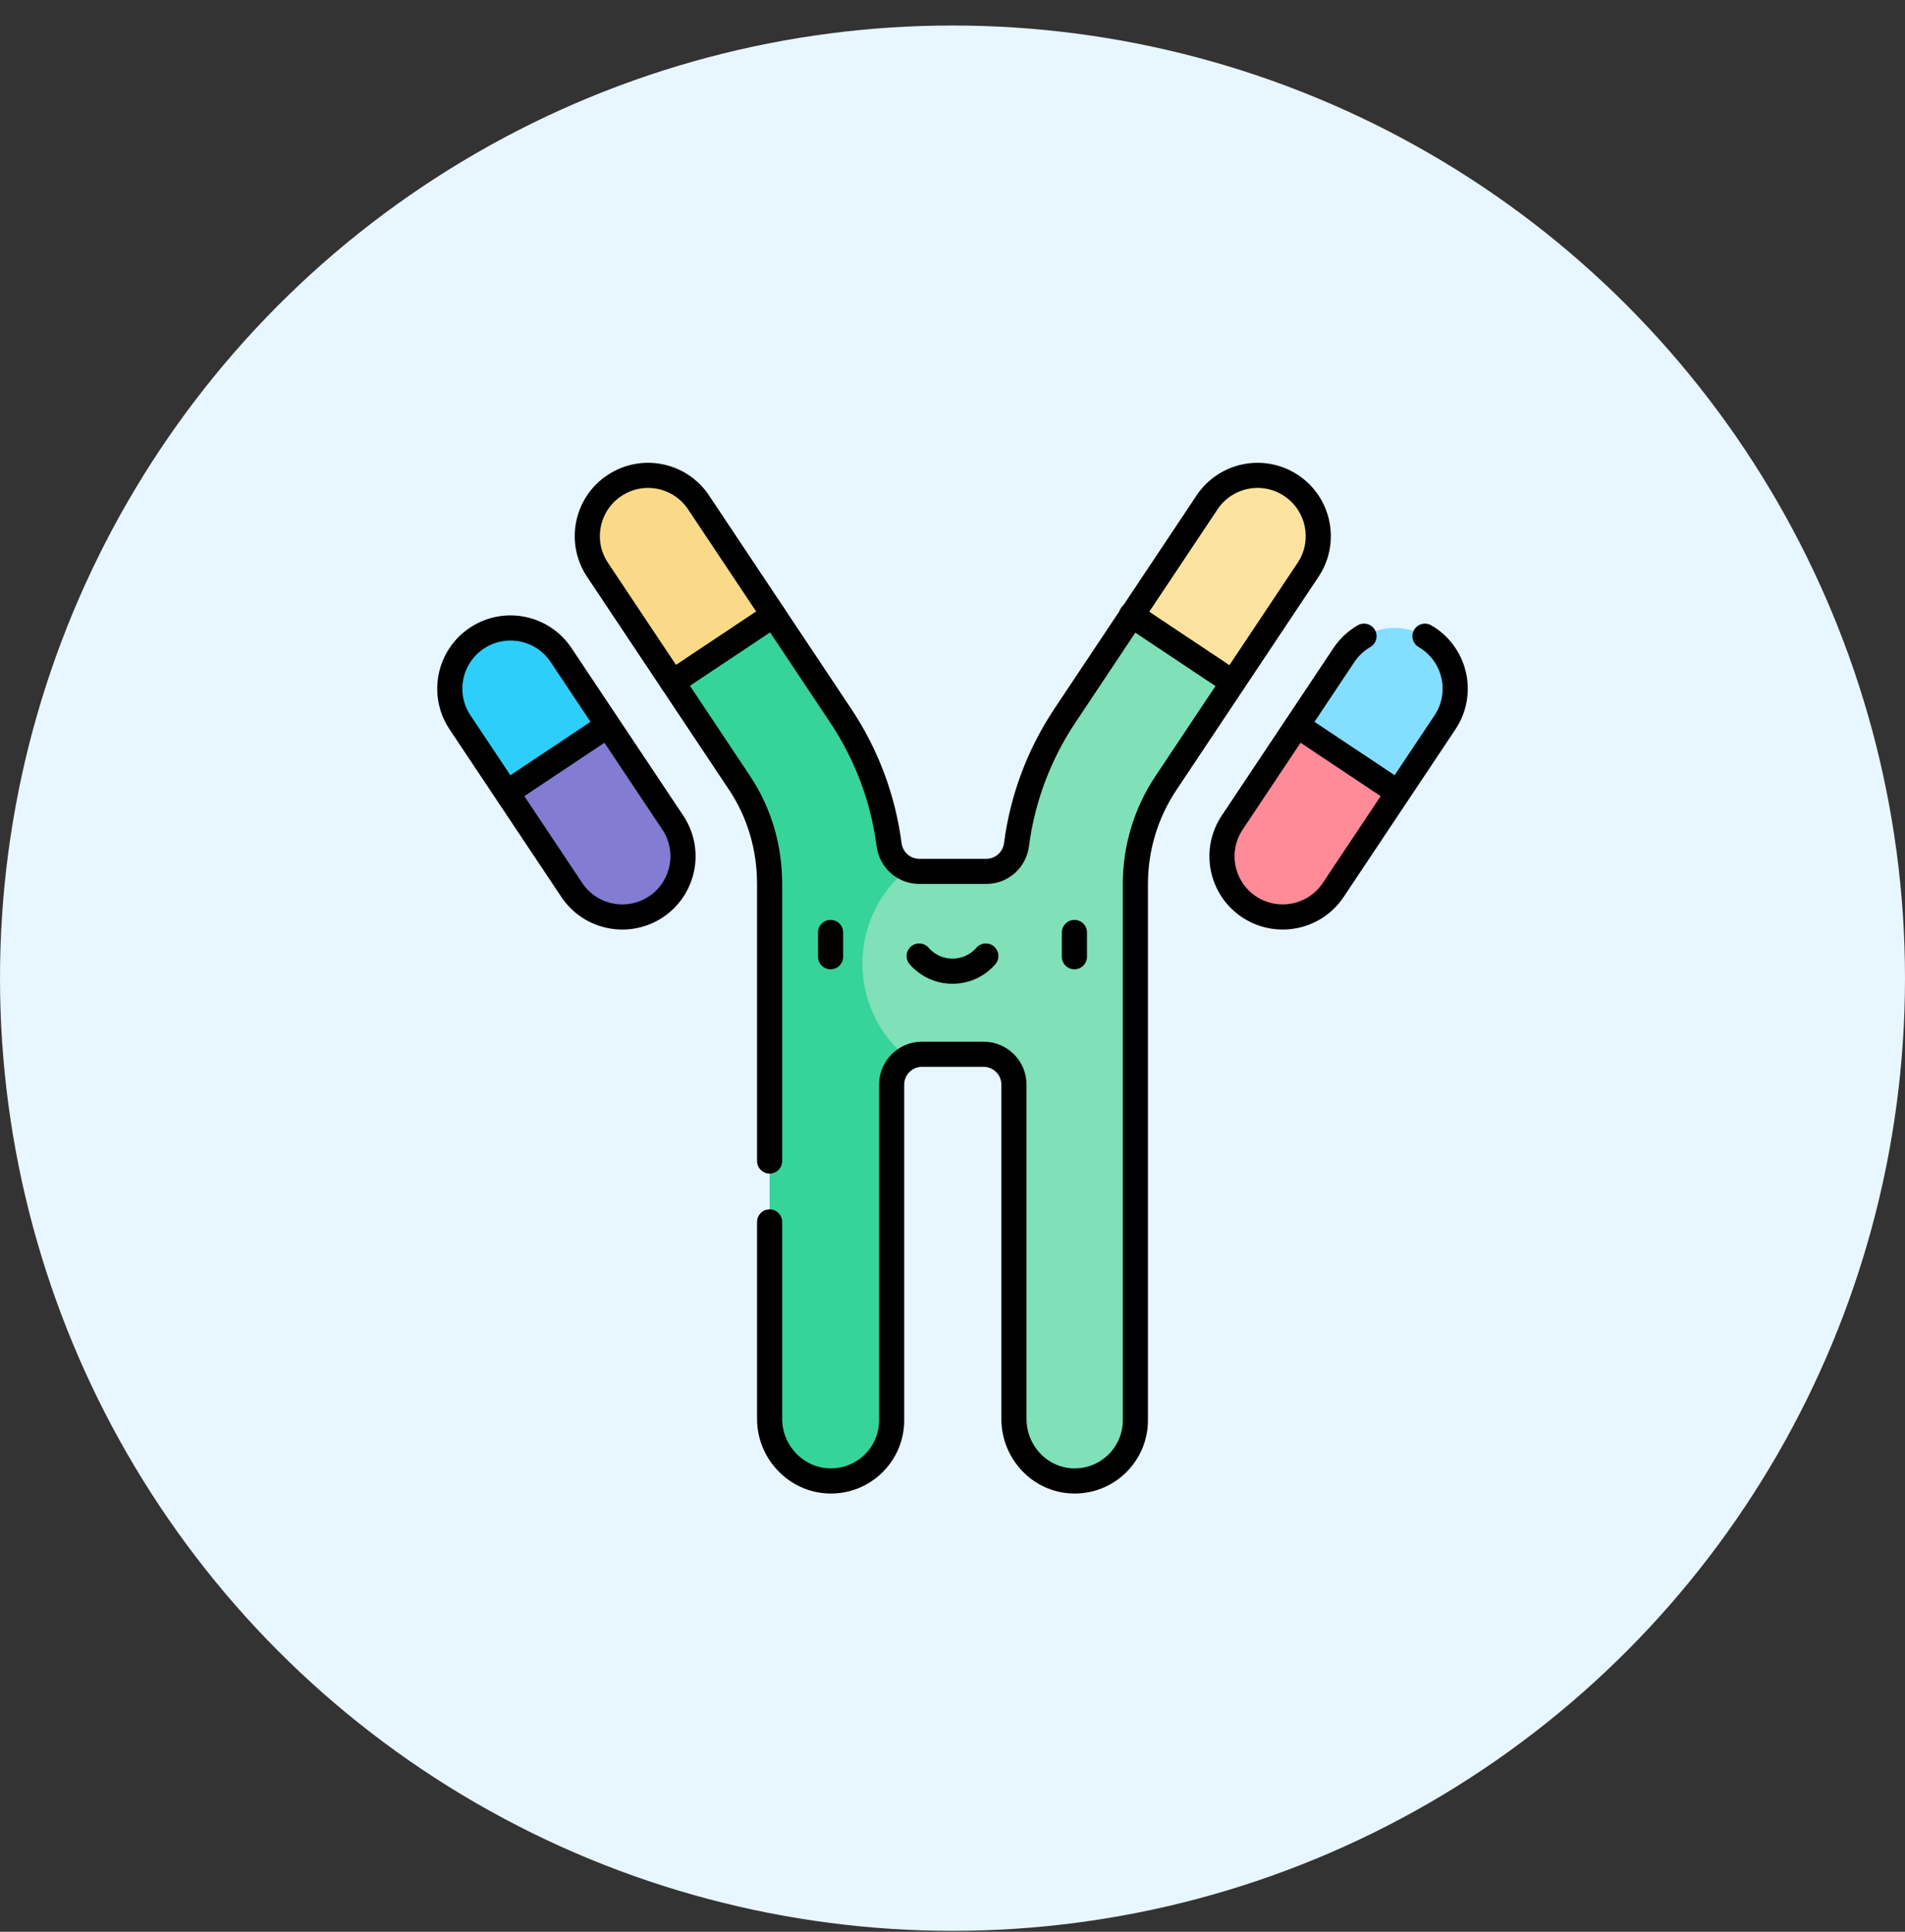 <svg width="72" height="73" viewBox="0 0 72 73" fill="none" xmlns="http://www.w3.org/2000/svg">
<rect x="0" y="0" width="72" height="73" fill="#333333" stroke="none"/>
<circle cx="36" cy="36.964" r="36" fill="#E8F6FF"/>
<path d="M22.978 27.409C22.978 27.488 22.962 28.989 21.674 29.778C20.497 30.5 19.274 30.004 19.158 29.954L17.386 27.297C16.683 26.243 16.967 24.819 18.022 24.116C19.077 23.413 20.502 23.698 21.205 24.752L22.978 27.409Z" fill="#2ECEFB"/>
<path d="M24.792 34.267C23.738 34.97 22.312 34.684 21.61 33.631L19.158 29.954L22.978 27.409L25.429 31.085C26.132 32.139 25.847 33.564 24.792 34.267Z" fill="#827CD2"/>
<path d="M54.614 27.297L52.842 29.954C52.061 30.68 50.902 30.808 50.015 30.282C49.054 29.712 48.623 28.498 49.022 27.409L50.795 24.752C51.498 23.698 52.923 23.413 53.977 24.116C55.032 24.819 55.317 26.243 54.614 27.297Z" fill="#83DEFF"/>
<path d="M52.842 29.954L50.39 33.631C49.948 34.294 49.22 34.652 48.478 34.652C46.671 34.652 45.547 32.621 46.571 31.085L49.022 27.409L52.842 29.954Z" fill="#FF8A98"/>
<path d="M49.438 21.533L46.598 25.793C45.562 26.743 44.038 26.706 43.204 25.871C42.564 25.231 42.39 24.183 42.778 23.248L45.62 18.986C46.322 17.932 47.748 17.646 48.802 18.349C49.857 19.053 50.142 20.477 49.438 21.533Z" fill="#FCE3A0"/>
<path d="M29.237 23.238C29.242 23.321 29.307 24.74 28.13 25.575C27.34 26.136 26.296 26.215 25.417 25.783L22.584 21.533C21.88 20.477 22.165 19.053 23.22 18.349C24.274 17.646 25.7 17.932 26.403 18.986L29.237 23.238Z" fill="#FAD989"/>
<path d="M46.598 25.793L44.069 29.588C43.313 30.718 42.911 32.048 42.912 33.407V53.669C42.912 54.957 41.849 55.998 40.553 55.963C39.303 55.929 38.322 54.872 38.322 53.621V40.986C38.322 40.355 37.81 39.839 37.174 39.839C34.659 39.839 34.637 39.792 34.295 39.98C32.234 40.098 30.485 38.446 30.47 36.438C30.453 34.407 32.217 32.717 34.302 32.84C34.582 32.958 34.482 32.929 37.28 32.929C37.831 32.929 38.331 32.531 38.419 31.919C38.645 30.18 39.266 28.516 40.249 27.042L42.778 23.248L46.598 25.793Z" fill="#80E0B7"/>
<path d="M34.295 39.98C33.941 40.176 33.7 40.553 33.7 40.986V53.669C33.7 54.957 32.638 55.998 31.341 55.963C30.091 55.928 29.11 54.872 29.088 53.621V33.407C29.11 32.043 28.71 30.723 27.954 29.588L25.417 25.783L29.237 23.238L31.773 27.042C32.756 28.516 33.377 30.18 33.603 31.919C33.658 32.34 33.932 32.685 34.302 32.84C32.025 34.683 32.029 38.141 34.295 39.98Z" fill="#36D49B"/>
<path d="M51.553 24.04C51.249 24.216 50.989 24.46 50.795 24.752L46.571 31.085C45.868 32.14 46.153 33.564 47.208 34.267C47.584 34.518 48.026 34.652 48.478 34.652C49.22 34.652 49.948 34.294 50.39 33.63L54.614 27.297C55.317 26.243 55.032 24.819 53.978 24.116C53.938 24.09 53.898 24.064 53.857 24.041M29.237 23.238L25.417 25.784M22.977 27.409L19.158 29.954M42.763 23.238L46.583 25.784M49.023 27.409L52.842 29.954M21.61 33.63L17.386 27.297C16.683 26.243 16.968 24.819 18.022 24.116C19.077 23.413 20.502 23.698 21.205 24.752L25.429 31.085C26.132 32.139 25.847 33.564 24.793 34.267C23.738 34.969 22.313 34.685 21.61 33.63Z" stroke="black" stroke-width="0.95" stroke-miterlimit="10" stroke-linecap="round" stroke-linejoin="round"/>
<path d="M29.088 46.176V53.621C29.088 54.872 30.091 55.929 31.341 55.963C32.638 55.998 33.7 54.958 33.7 53.669V40.986C33.7 40.353 34.214 39.839 34.848 39.839H37.174C37.808 39.839 38.322 40.353 38.322 40.986V53.621C38.322 54.872 39.302 55.929 40.553 55.963C41.849 55.998 42.912 54.958 42.912 53.669V33.407C42.911 32.048 43.313 30.719 44.069 29.588L49.439 21.532C50.142 20.478 49.857 19.053 48.802 18.35C47.748 17.646 46.323 17.931 45.62 18.986L40.249 27.042C39.266 28.517 38.645 30.18 38.419 31.919C38.344 32.495 37.86 32.928 37.28 32.928H34.742C34.162 32.928 33.678 32.495 33.603 31.919C33.378 30.18 32.756 28.517 31.773 27.042L26.403 18.986C25.7 17.931 24.275 17.646 23.22 18.35C22.165 19.053 21.88 20.478 22.583 21.532L27.954 29.588C28.71 30.723 29.088 32.044 29.088 33.407V43.873M31.392 35.237V36.154M40.608 35.237V36.154" stroke="black" stroke-width="0.95" stroke-miterlimit="10" stroke-linecap="round" stroke-linejoin="round"/>
<path d="M34.74 36.127C35.407 36.892 36.593 36.892 37.26 36.127" stroke="black" stroke-width="0.95" stroke-miterlimit="10" stroke-linecap="round" stroke-linejoin="round"/>
</svg>
